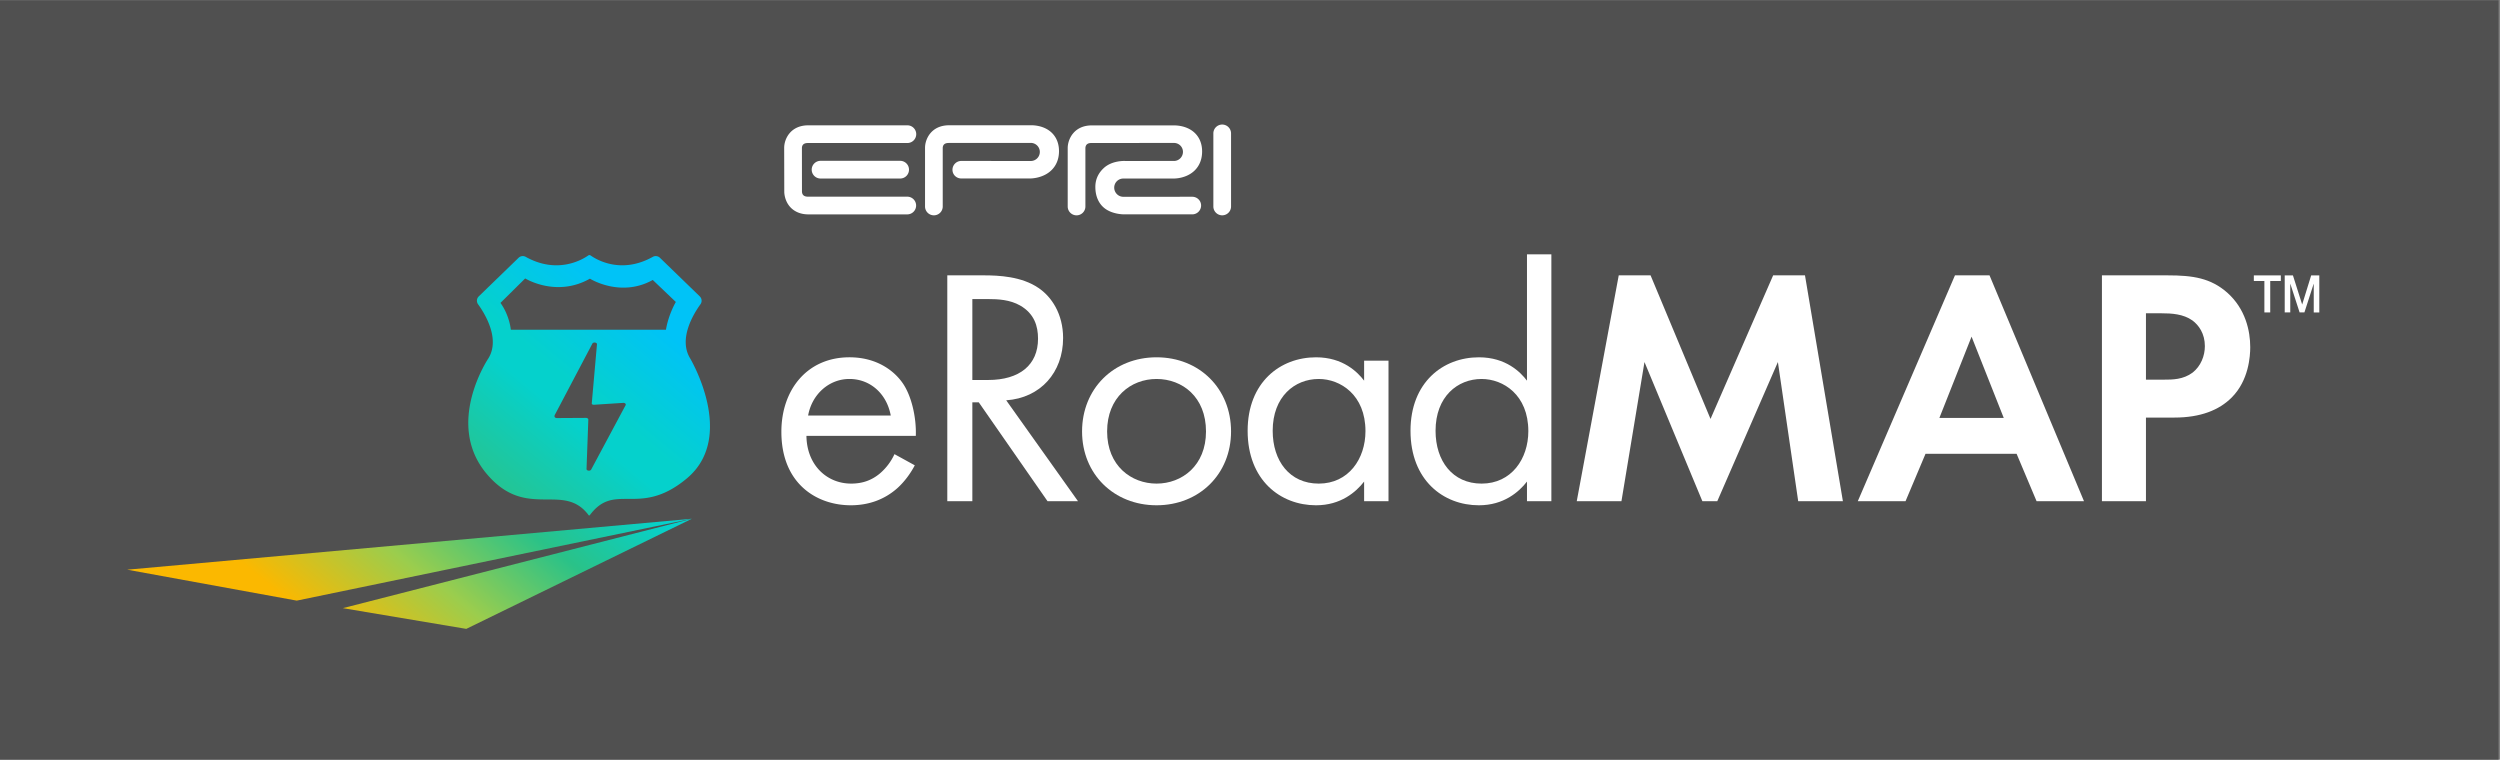 <svg xmlns="http://www.w3.org/2000/svg" id="svg2" width="468.629" height="142.399" viewBox="0 0 468.629 142.399"><rect x="0" y="0" width="468.629" height="142.399" fill="#808080" stroke="none"/><defs id="defs6"><linearGradient id="linearGradient672" x1="0" x2="1" y1="0" y2="0" gradientTransform="matrix(35.267,43.251,43.251,-35.267,477.332,51.978)" gradientUnits="userSpaceOnUse" patternTransform="matrix(.632,.775,-.775,.632,477.334,51.98)scale(55.807,-55.807)" spreadMethod="pad"><stop id="stop658" offset="0" style="stop-opacity:1;stop-color:#fbb800"/><stop id="stop660" offset=".263" style="stop-opacity:1;stop-color:#9bcd4d"/><stop id="stop662" offset=".518" style="stop-opacity:1;stop-color:#2ac288"/><stop id="stop664" offset=".749" style="stop-opacity:1;stop-color:#05d1cc"/><stop id="stop666" offset=".779" style="stop-opacity:1;stop-color:#05d1cc"/><stop id="stop668" offset=".806" style="stop-opacity:1;stop-color:#05d1cc"/><stop id="stop670" offset="1" style="stop-opacity:1;stop-color:#00c3f7"/></linearGradient><linearGradient id="linearGradient702" x1="0" x2="1" y1="0" y2="0" gradientTransform="matrix(34.627,42.467,42.467,-34.627,488.276,44.103)" gradientUnits="userSpaceOnUse" patternTransform="matrix(.632,.775,-.775,.632,488.278,44.104)scale(54.795,-54.795)" spreadMethod="pad"><stop id="stop688" offset="0" style="stop-opacity:1;stop-color:#fbb800"/><stop id="stop690" offset=".263" style="stop-opacity:1;stop-color:#9bcd4d"/><stop id="stop692" offset=".518" style="stop-opacity:1;stop-color:#2ac288"/><stop id="stop694" offset=".749" style="stop-opacity:1;stop-color:#05d1cc"/><stop id="stop696" offset=".779" style="stop-opacity:1;stop-color:#05d1cc"/><stop id="stop698" offset=".806" style="stop-opacity:1;stop-color:#05d1cc"/><stop id="stop700" offset="1" style="stop-opacity:1;stop-color:#00c3f7"/></linearGradient><linearGradient id="linearGradient732" x1="0" x2="1" y1="0" y2="0" gradientTransform="matrix(45.369,55.641,55.641,-45.369,475.608,41.905)" gradientUnits="userSpaceOnUse" patternTransform="matrix(.632,.775,-.775,.632,475.61,41.906)scale(71.794,-71.794)" spreadMethod="pad"><stop id="stop718" offset="0" style="stop-opacity:1;stop-color:#fbb800"/><stop id="stop720" offset=".263" style="stop-opacity:1;stop-color:#9bcd4d"/><stop id="stop722" offset=".518" style="stop-opacity:1;stop-color:#2ac288"/><stop id="stop724" offset=".749" style="stop-opacity:1;stop-color:#05d1cc"/><stop id="stop726" offset=".779" style="stop-opacity:1;stop-color:#05d1cc"/><stop id="stop728" offset=".806" style="stop-opacity:1;stop-color:#05d1cc"/><stop id="stop730" offset="1" style="stop-opacity:1;stop-color:#00c3f7"/></linearGradient><clipPath id="clipPath584" clipPathUnits="userSpaceOnUse"><path id="path582" d="M0 612h792V0H0Z"/></clipPath><clipPath id="clipPath742" clipPathUnits="userSpaceOnUse"><path id="path740" d="M0 612h792V0H0Z"/></clipPath></defs><g id="g8" transform="matrix(1.333 0 0 -1.333 -573.759 188.772)"><path id="path10" d="M781.791 34.78H430.319v106.799h351.472Z" style="fill:#505050;fill-opacity:1;fill-rule:nonzero;stroke:none"/><g id="g578"><g id="g580" clip-path="url(#clipPath584)"><g id="g614" transform="translate(555.688 83.18)"><path id="path616" d="M0 0c-.572 3.095-2.906 5.142-5.81 5.142S-11.095 2.952-11.62 0Zm3.38-7C2.81-8.096 1.952-9.286.952-10.19c-1.809-1.62-4.047-2.429-6.571-2.429-4.762 0-9.762 3-9.762 10.333 0 5.905 3.62 10.476 9.571 10.476 3.858 0 6.286-1.905 7.477-3.619 1.237-1.762 1.951-4.81 1.856-7.429h-15.381c.049-4.094 2.857-6.713 6.286-6.713 1.62 0 2.906.476 4.048 1.428A7.9 7.9 0 0 1 .523-5.429Z" style="fill:#fff;fill-opacity:1;fill-rule:nonzero;stroke:none"/></g><g id="g618" transform="translate(567.162 88.18)"><path id="path620" d="M0 0h2.237c4.381 0 7 2.095 7 5.809 0 1.762-.523 3.523-2.523 4.667-1.429.809-3.047.904-4.571.904H0Zm1.571 14.714c2.143 0 5.334-.144 7.715-1.762 1.856-1.239 3.476-3.667 3.476-7.048 0-4.857-3.191-8.428-8-8.762l10.094-14.189h-4.284L.904-3.143H0v-13.904h-3.523v31.761Z" style="fill:#fff;fill-opacity:1;fill-rule:nonzero;stroke:none"/></g><g id="g622" transform="translate(586.114 80.941)"><path id="path624" d="M0 0c0-4.856 3.429-7.333 6.952-7.333 3.573 0 6.953 2.524 6.953 7.333 0 4.857-3.333 7.381-6.953 7.381C3.334 7.381 0 4.809 0 0m-3.523 0c0 6 4.429 10.428 10.475 10.428C13 10.428 17.428 6 17.428 0S12.953-10.38 6.952-10.38C.953-10.38-3.523-6-3.523 0" style="fill:#fff;fill-opacity:1;fill-rule:nonzero;stroke:none"/></g><g id="g626" transform="translate(609.397 81.036)"><path id="path628" d="M0 0c0-4.238 2.381-7.428 6.476-7.428 4.19 0 6.571 3.476 6.571 7.381 0 5.094-3.523 7.333-6.571 7.333C3.097 7.286 0 4.809 0 0m12.857 9.857h3.429V-9.904h-3.429v2.761c-1.143-1.476-3.286-3.333-6.762-3.333-5 0-9.618 3.524-9.618 10.476 0 6.81 4.571 10.333 9.618 10.333 3.81 0 5.857-2.095 6.762-3.285Z" style="fill:#fff;fill-opacity:1;fill-rule:nonzero;stroke:none"/></g><g id="g630" transform="translate(632.3 81.036)"><path id="path632" d="M0 0c0-4.238 2.381-7.428 6.476-7.428 4.19 0 6.571 3.476 6.571 7.381 0 5.094-3.523 7.333-6.571 7.333C3.097 7.286 0 4.809 0 0m12.857 24.809h3.429V-9.904h-3.429v2.761c-1.143-1.476-3.286-3.333-6.762-3.333-5 0-9.618 3.524-9.618 10.476 0 6.81 4.571 10.333 9.618 10.333 3.81 0 5.857-2.095 6.762-3.285Z" style="fill:#fff;fill-opacity:1;fill-rule:nonzero;stroke:none"/></g><g id="g634" transform="translate(658.06 102.893)"><path id="path636" d="M0 0h4.477l8.429-20.19L21.714 0h4.477l5.332-31.761h-6.286L22.381-12.19l-8.524-19.571h-2.096L3.62-12.19.381-31.761h-6.285Z" style="fill:#fff;fill-opacity:1;fill-rule:nonzero;stroke:none"/></g><g id="g638" transform="translate(712.2 82.846)"><path id="path640" d="m0 0-4.524 11.428L-9.048 0Zm1.809-5.048H-11l-2.81-6.666h-6.714l13.666 31.761H-2l13.286-31.761H4.619Z" style="fill:#fff;fill-opacity:1;fill-rule:nonzero;stroke:none"/></g><g id="g642" transform="translate(732.199 88.227)"><path id="path644" d="M0 0h2.524c1.19 0 2.714 0 4.047 1 1.142.905 1.714 2.334 1.714 3.714 0 1.762-.857 2.953-1.761 3.619-1.286.905-2.904 1-4.381 1H0Zm3.047 14.666c3.571 0 6.048-.381 8.382-2.428 2.57-2.286 3.236-5.381 3.236-7.667 0-1.237-.188-4.666-2.618-7.095-1.762-1.761-4.381-2.809-8.048-2.809H0v-11.762h-6.19v31.761Z" style="fill:#fff;fill-opacity:1;fill-rule:nonzero;stroke:none"/></g></g></g><g id="g646"><g id="g648"><g id="g654"><g id="g656"><path id="path674" d="m448.319 61.502 23.839-4.35 55.561 11.514Z" style="fill:url(#linearGradient672);stroke:none"/></g></g></g></g><g id="g676"><g id="g678"><g id="g684"><g id="g686"><path id="path704" d="m478.641 56.094 17.356-2.915 31.722 15.487Z" style="fill:url(#linearGradient702);stroke:none"/></g></g></g></g><g id="g706"><g id="g708"><g id="g714"><g id="g716"><path id="path734" d="M513.152 105.69c-.791-.557-4.328-2.699-8.806-.19a.85.85 0 0 1-.998-.141l-5.596-5.423a.85.85 0 0 1-.093-1.113c.982-1.361 3.099-4.829 1.476-7.555 0 0-6.235-9.199-.276-16.279 5.591-6.641 10.796-1.029 14.365-5.85l.126.003c1.721 2.325 3.404 2.321 5.434 2.316 2.179-.004 4.758-.009 8.212 2.865 7.084 5.892.453 16.945.453 16.945-1.623 2.726.494 6.194 1.476 7.555a.85.85 0 0 1-.094 1.113l-5.596 5.423a.85.85 0 0 1-.998.141c-4.475-2.508-7.971-.368-8.754.189a.3.3 0 0 1-.166.054.3.3 0 0 1-.165-.053m-12.348-6.672 3.476 3.442s4.369-2.714 9.103-.033c0 0 4.303-2.714 8.838-.182l3.245-3.095s-1.027-1.721-1.391-3.906h-21.814s-.166 1.987-1.457 3.774m7.7-15.638 5.221 9.912c.135.258.674.176.649-.1l-.726-8.239c-.048-.223.16-.267.365-.254l4.046.262c.247.016.432-.158.344-.324l-4.847-9.057c-.135-.251-.659-.177-.65.092l.253 6.932c.006.134-.146.245-.334.246l-4.076-.024c-.137.001-.536.069-.245.554" style="fill:url(#linearGradient732);stroke:none"/></g></g></g></g><g id="g736"><g id="g738" clip-path="url(#clipPath742)"><g id="g744" transform="translate(747.37 102.888)"><path id="path746" d="M0 0h3.796v-.787H2.305v-4.422h-.821v4.422H0Z" style="fill:#fff;fill-opacity:1;fill-rule:nonzero;stroke:none"/></g><g id="g748" transform="translate(751.712 102.888)"><path id="path750" d="M0 0h1.155l1.293-4.078h.013L3.721 0h1.143v-5.209h-.781v4.02H4.07l-1.3-4.02h-.676l-1.3 4.02H.781v-4.02H0Z" style="fill:#fff;fill-opacity:1;fill-rule:nonzero;stroke:none"/></g><g id="g752" transform="translate(557.059 118.998)"><path id="path754" d="M0 0h-11.242a1.244 1.244 0 1 1 0-2.488H0A1.245 1.245 0 0 1 0 0" style="fill:#fff;fill-opacity:1;fill-rule:nonzero;stroke:none"/></g><g id="g756" transform="translate(558.01 113.957)"><path id="path758" d="M0 0h-13.904c-.26 0-.872 0-.903.711l-.007 6.151c.03.684.642.684.902.684H.016a1.243 1.243 0 0 1 0 2.488h-13.934c-2.489 0-3.391-1.897-3.391-3.176l.014-6.175c0-.13.026-1.336.934-2.245.425-.423 1.195-.928 2.457-.928H0A1.245 1.245 0 0 1 0 0" style="fill:#fff;fill-opacity:1;fill-rule:nonzero;stroke:none"/></g><g id="g760" transform="translate(565.612 118.982)"><path id="path762" d="M0 0a1.243 1.243 0 0 1-1.245-1.243c0-.687.557-1.222 1.245-1.222h9.677c.187 0 1.866.031 3.027 1.192.675.673 1.032 1.587 1.032 2.647 0 1.356-.577 2.178-1.059 2.628C11.483 5.114 9.78 5.026 9.59 5.013a1 1 0 0 0 .087.004H-1.711c-2.488 0-3.392-1.901-3.392-3.177v-8.243a1.244 1.244 0 0 1 2.489 0V1.84c.032.689.642.689.903.689l11.474.008a1.27 1.27 0 0 0 1.276-1.269c0-.705-.57-1.276-1.276-1.276Z" style="fill:#fff;fill-opacity:1;fill-rule:nonzero;stroke:none"/></g><g id="g764" transform="translate(601.054 122.855)"><path id="path766" d="M0 0v-10.276a1.244 1.244 0 0 1 2.488 0V0A1.243 1.243 0 1 1 0 0" style="fill:#fff;fill-opacity:1;fill-rule:nonzero;stroke:none"/></g><g id="g768" transform="translate(595.516 118.98)"><path id="path770" d="M0 0c.698 0 1.263.581 1.263 1.278S.698 2.533 0 2.533l-11.553-.007c-.262 0-.872 0-.903-.715v-8.214c0-.685-.557-1.244-1.244-1.244s-1.244.559-1.244 1.244v8.2c0 1.288.903 3.204 3.391 3.204H-.1Q-.14 5-.177 4.996c.19.011 1.89.083 3.079-1.034.482-.452 1.055-1.275 1.055-2.629 0-1.069-.357-1.989-1.036-2.66C1.768-2.468.121-2.474-.045-2.471l-7.083-.003a1.275 1.275 0 0 1-1.276-1.275c0-.705.572-1.29 1.276-1.29l9.698.004c.685 0 1.244-.543 1.244-1.228 0-.689-.559-1.246-1.244-1.246h-9.463c.026 0-1.885-.079-3.077 1.04-.51.478-1.087 1.356-1.087 2.824 0 1.356.697 2.192 1.181 2.643 1.194 1.111 3.018 1 2.989 1Z" style="fill:#fff;fill-opacity:1;fill-rule:nonzero;stroke:none"/></g></g></g></g></svg>